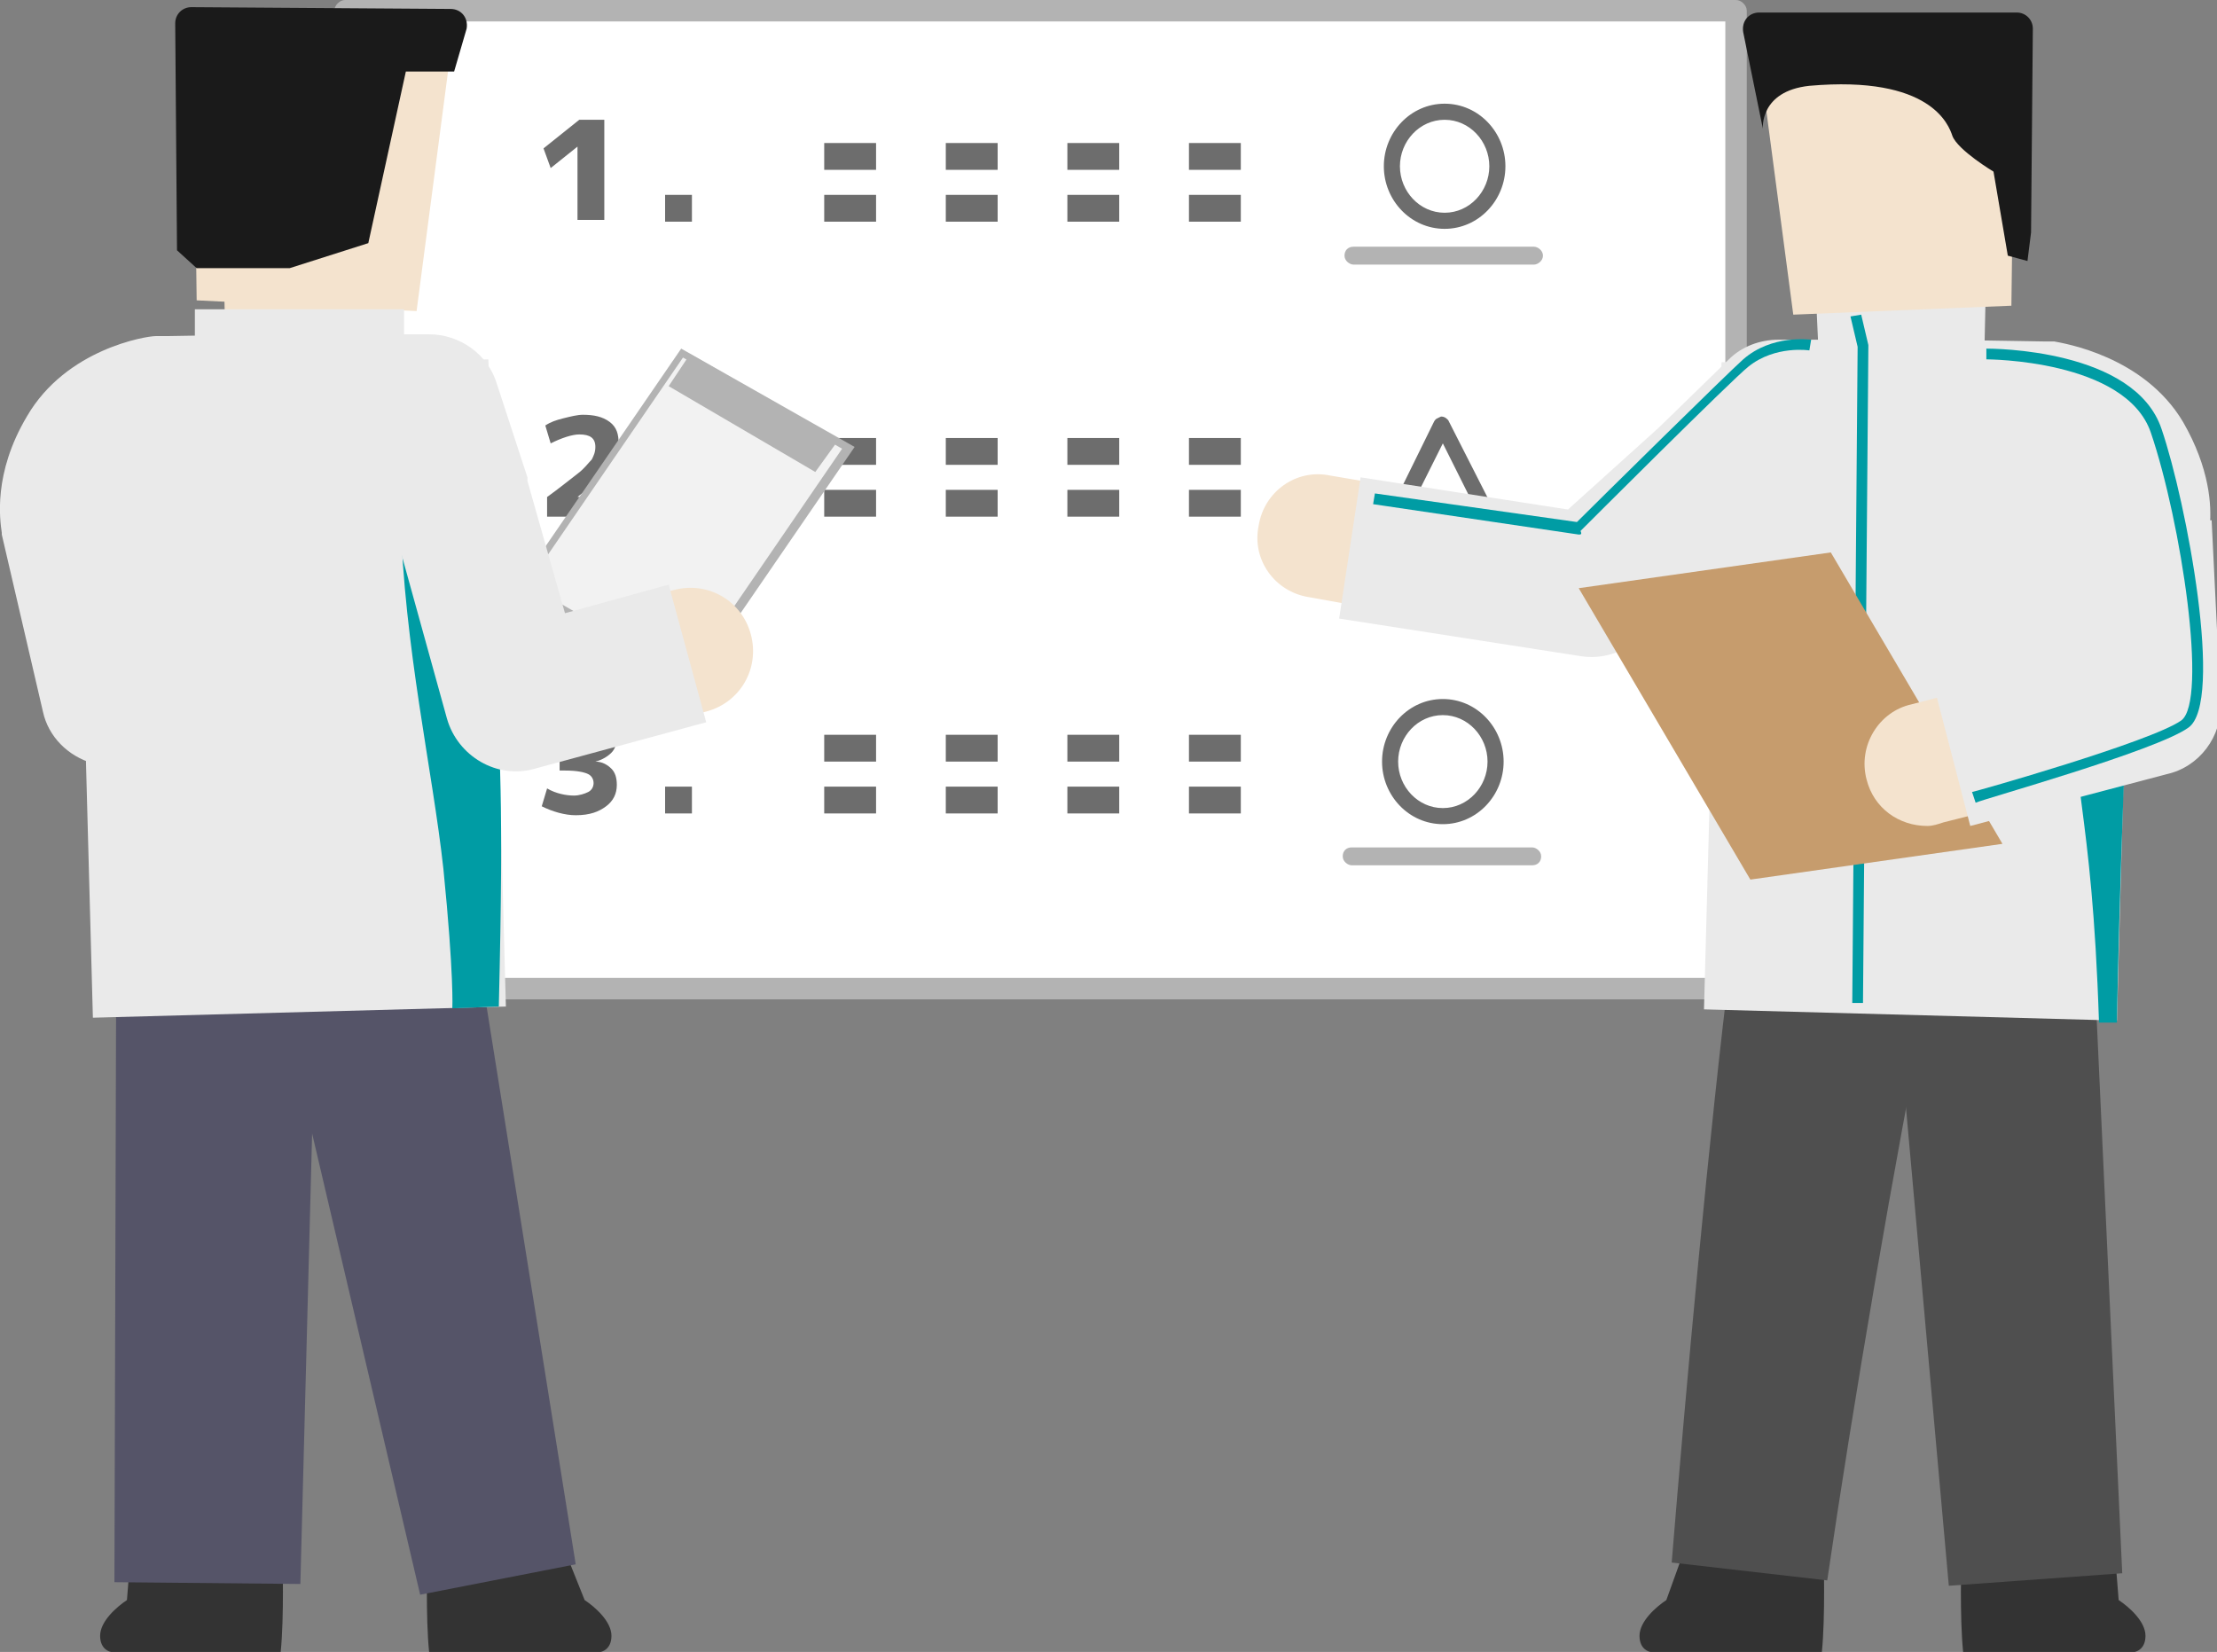 <?xml version="1.0" encoding="utf-8"?>
<!-- Generator: Adobe Illustrator 27.2.0, SVG Export Plug-In . SVG Version: 6.00 Build 0)  -->
<svg version="1.1" id="レイヤー_1" xmlns="http://www.w3.org/2000/svg" xmlns:xlink="http://www.w3.org/1999/xlink" x="0px"
	 y="0px" width="124px" height="92.4px" viewBox="0 0 124 92.4" style="enable-background:new 0 0 124 92.4;" xml:space="preserve">
<rect x="0" y="0" width="124" height="92.4" fill="#808080" stroke="none"/>
<style type="text/css">
	.st0{fill:#FFFFFF;}
	.st1{fill:#B3B3B3;}
	.st2{fill:#6D6D6D;}
	.st3{fill:#333333;}
	.st4{fill:#4F4F4F;}
	.st5{fill:#EAEAEA;}
	.st6{fill:#009CA4;}
	.st7{fill:#F4E3CE;}
	.st8{fill:#C69C6D;}
	.st9{fill:#1A1A1A;}
	.st10{fill:#F2F2F2;}
	.st11{fill:#555468;}
</style>
<g>
	<g>
		<g>
			<rect x="19.3" y="0.6" class="st0" width="77.8" height="54.7"/>
			<path class="st1" d="M97.1,55.9H19.3c-0.3,0-0.6-0.3-0.6-0.6V0.6C18.7,0.3,19,0,19.3,0h77.8c0.3,0,0.6,0.3,0.6,0.6v54.7
				C97.7,55.7,97.4,55.9,97.1,55.9z M19.9,54.7h76.6V1.2H19.9V54.7z"/>
		</g>
		<g>
			<line class="st0" x1="75.7" y1="14.3" x2="85.8" y2="14.3"/>
			<path class="st1" d="M85.8,14.8H75.7c-0.2,0-0.5-0.2-0.5-0.5s0.2-0.5,0.5-0.5h10.1c0.2,0,0.5,0.2,0.5,0.5S86,14.8,85.8,14.8z"/>
		</g>
		<g>
			<path class="st2" d="M80.8,12.8c-1.9,0-3.4-1.6-3.4-3.5s1.5-3.5,3.4-3.5s3.4,1.6,3.4,3.5S82.7,12.8,80.8,12.8z M80.8,6.7
				c-1.4,0-2.5,1.2-2.5,2.6s1.1,2.6,2.5,2.6s2.5-1.2,2.5-2.6S82.2,6.7,80.8,6.7z"/>
		</g>
		<g>
			<line class="st0" x1="75.6" y1="31.6" x2="85.7" y2="31.6"/>
			<path class="st1" d="M85.7,32.1H75.6c-0.2,0-0.5-0.2-0.5-0.5s0.2-0.5,0.5-0.5h10.1c0.2,0,0.5,0.2,0.5,0.5S86,32.1,85.7,32.1z"/>
		</g>
		<g>
			<path class="st2" d="M83.6,30.1h-5.9c-0.2,0-0.3-0.1-0.4-0.2s-0.1-0.3,0-0.4l2.9-5.9c0.1-0.2,0.2-0.2,0.4-0.3c0,0,0,0,0,0
				c0.2,0,0.3,0.1,0.4,0.2l3,5.9c0.1,0.1,0.1,0.3,0,0.4S83.8,30.1,83.6,30.1z M78.5,29.2h4.4l-2.2-4.4L78.5,29.2z"/>
		</g>
		<g>
			<line class="st0" x1="75.6" y1="47.9" x2="85.7" y2="47.9"/>
			<path class="st1" d="M85.7,48.4H75.6c-0.2,0-0.5-0.2-0.5-0.5s0.2-0.5,0.5-0.5h10.1c0.2,0,0.5,0.2,0.5,0.5S86,48.4,85.7,48.4z"/>
		</g>
		<g>
			<path class="st2" d="M80.7,46.1c-1.9,0-3.4-1.6-3.4-3.5s1.5-3.5,3.4-3.5s3.4,1.6,3.4,3.5S82.6,46.1,80.7,46.1z M80.7,40
				c-1.4,0-2.5,1.2-2.5,2.6s1.1,2.6,2.5,2.6s2.5-1.2,2.5-2.6S82.1,40,80.7,40z"/>
		</g>
		<g>
			<path class="st2" d="M32.3,12.4V8.2h0l-1.5,1.2l-0.4-1.1l2-1.6h1.4v5.6H32.3z"/>
			<path class="st2" d="M37.2,12.4v-1.5h1.5v1.5H37.2z"/>
			<path class="st2" d="M46.1,9.5V8H49v1.5H46.1z M46.1,12.4v-1.5H49v1.5H46.1z"/>
			<path class="st2" d="M52.9,9.5V8h2.9v1.5H52.9z M52.9,12.4v-1.5h2.9v1.5H52.9z"/>
			<path class="st2" d="M59.7,9.5V8h2.9v1.5H59.7z M59.7,12.4v-1.5h2.9v1.5H59.7z"/>
			<path class="st2" d="M66.5,9.5V8h2.9v1.5H66.5z M66.5,12.4v-1.5h2.9v1.5H66.5z"/>
			<path class="st2" d="M30.5,23.8c0.3-0.2,0.6-0.3,1-0.4c0.4-0.1,0.8-0.2,1.1-0.2c0.6,0,1.1,0.1,1.5,0.4c0.4,0.3,0.5,0.7,0.5,1.2
				c0,0.5-0.2,0.9-0.5,1.3c-0.3,0.4-0.9,1-1.8,1.7v0h2.3v1.1h-4v-1.1c0.7-0.5,1.3-1,1.7-1.3c0.4-0.3,0.6-0.6,0.8-0.8
				c0.1-0.2,0.2-0.4,0.2-0.7c0-0.5-0.3-0.7-0.9-0.7c-0.4,0-1,0.2-1.6,0.5L30.5,23.8z"/>
			<path class="st2" d="M37.2,28.9v-1.5h1.5v1.5H37.2z"/>
			<path class="st2" d="M46.1,26v-1.5H49V26H46.1z M46.1,28.9v-1.5H49v1.5H46.1z"/>
			<path class="st2" d="M52.9,26v-1.5h2.9V26H52.9z M52.9,28.9v-1.5h2.9v1.5H52.9z"/>
			<path class="st2" d="M59.7,26v-1.5h2.9V26H59.7z M59.7,28.9v-1.5h2.9v1.5H59.7z"/>
			<path class="st2" d="M66.5,26v-1.5h2.9V26H66.5z M66.5,28.9v-1.5h2.9v1.5H66.5z"/>
			<path class="st2" d="M32.5,39.8c0.6,0,1.1,0.1,1.5,0.4c0.4,0.3,0.5,0.6,0.5,1c0,0.4-0.1,0.7-0.3,0.9c-0.2,0.2-0.5,0.4-0.9,0.5v0
				c0.4,0,0.7,0.2,0.9,0.4c0.2,0.2,0.3,0.5,0.3,0.9c0,0.5-0.2,0.9-0.6,1.2c-0.4,0.3-0.9,0.5-1.7,0.5c-0.6,0-1.3-0.2-1.9-0.5l0.3-1
				c0.5,0.3,1.1,0.4,1.5,0.4c0.3,0,0.6-0.1,0.8-0.2c0.2-0.1,0.3-0.3,0.3-0.5c0-0.2-0.1-0.4-0.3-0.5s-0.6-0.2-1.3-0.2h-0.3v-1h0.3
				c0.6,0,0.9-0.1,1.2-0.2c0.2-0.1,0.4-0.3,0.4-0.5c0-0.2-0.1-0.3-0.2-0.4c-0.2-0.1-0.4-0.1-0.8-0.1c-0.4,0-0.9,0.1-1.4,0.4l-0.3-1
				C31.2,40,31.9,39.8,32.5,39.8z"/>
			<path class="st2" d="M37.2,45.5V44h1.5v1.5H37.2z"/>
			<path class="st2" d="M46.1,42.6v-1.5H49v1.5H46.1z M46.1,45.5V44H49v1.5H46.1z"/>
			<path class="st2" d="M52.9,42.6v-1.5h2.9v1.5H52.9z M52.9,45.5V44h2.9v1.5H52.9z"/>
			<path class="st2" d="M59.7,42.6v-1.5h2.9v1.5H59.7z M59.7,45.5V44h2.9v1.5H59.7z"/>
			<path class="st2" d="M66.5,42.6v-1.5h2.9v1.5H66.5z M66.5,45.5V44h2.9v1.5H66.5z"/>
		</g>
	</g>
	<g>
		<g>
			<path class="st3" d="M109.7,87.2c0,0-0.1,3.2,0.1,5.2h9.6c0,0,0.6-0.1,0.6-0.9s-0.9-1.6-1.5-2l-0.2-2.5L109.7,87.2z"/>
		</g>
		<g>
			<path class="st3" d="M102,87.2c0,0,0.1,3.2-0.1,5.2h-9.6c0,0-0.6-0.1-0.6-0.9s0.9-1.6,1.5-2l0.9-2.5L102,87.2z"/>
		</g>
		<g>
			<path class="st4" d="M107.9,55.3c-1.9,9.4-4.3,23.5-5.7,33.1c0,0-8.7-1-8.7-1c0.8-9.8,2.1-24.1,3.3-33.7
				C96.8,53.7,107.9,55.3,107.9,55.3L107.9,55.3z"/>
		</g>
		<g>
			<polygon class="st4" points="109,88.7 105.9,54.1 117.1,53.3 118.7,88 109,88.7 			"/>
		</g>
		<g>
			
				<rect x="89.3" y="27.2" transform="matrix(2.710610e-02 -1 1 2.710610e-02 65.686 145.021)" class="st5" width="36.2" height="23.1"/>
		</g>
		<g>
			<path class="st6" d="M119.4,32l-2.3-4.9c0,0-0.8,3.5-1.1,10.1c-0.3,6.7,1,7.6,1.4,20l1,0C118.4,57.2,118.7,41.5,119.4,32z"/>
		</g>
		<g>
			<path class="st7" d="M120.2,43c-1.8,0-3.3-1.4-3.5-3.2l-0.9-10.3l-0.4-2.1l-1.1-1l-6.1-0.1l-7.2,0l-2.8,3
				c-0.1,0.1-0.2,0.2-0.3,0.3l-6.8,5.7c-0.8,0.7-1.8,0.9-2.9,0.8l-15-2.7c-1.9-0.3-3.2-2.1-2.8-4c0.3-1.9,2.1-3.2,4-2.8L88,28.9
				l5.4-4.5l3.7-3.9c0.7-0.7,1.6-1.1,2.5-1.1c0,0,0,0,0,0l8.8,0l7.4,0.1c0.8,0,1.6,0.3,2.2,0.9l2.9,2.6c0.6,0.5,1,1.2,1.1,1.9
				l0.7,3.5c0,0.1,0,0.3,0.1,0.4l0.9,10.5c0.2,1.9-1.3,3.6-3.2,3.8C120.4,43,120.3,43,120.2,43z"/>
		</g>
		<g>
			<path class="st5" d="M116.1,39.7l-0.5-10.2c0-0.5-0.1-0.5,0-0.8c0-0.2-0.1-0.6-0.4-1.1c-0.1-0.2-0.7-0.5-1.2-0.6l-5.7-0.1l-7.1,0
				l-2.8,2.7c0,0-0.1,0.1-0.1,0.1l-6.6,6c-0.9,0.8-2.1,1.2-3.3,1l-13.5-2.1l1.2-7.9l11.6,1.8l5.1-4.6l3.9-3.8
				c0.7-0.7,1.7-1.1,2.8-1.1c0,0,0,0,0,0l8.8,0l6.1,0.1c0.2,0,0.3,0,0.5,0c0.5,0.1,5,0.8,7.2,4.5c1.5,2.6,1.6,4.7,1.5,5.8l0.5,9.9
				L116.1,39.7z M115.7,28.5L115.7,28.5L115.7,28.5z"/>
		</g>
		<g>
			<polygon class="st5" points="101.5,15 101.7,19.4 111,19.2 111.1,14.7 			"/>
		</g>
		<g>
			<path class="st6" d="M104.2,56.1l-0.6,0l0.3-36.7l-0.4-1.7l0.6-0.1l0.4,1.7c0,0,0,0,0,0.1L104.2,56.1z"/>
		</g>
		<g>
			<polygon class="st8" points="112,47.2 97.9,49.2 88.3,32.9 102.4,30.9 			"/>
		</g>
		<g>
			<path class="st7" d="M107.8,46.2c-1.6,0-3-1-3.4-2.6c-0.5-1.9,0.7-3.8,2.5-4.2l12.4-3.2c1.9-0.5,3.8,0.7,4.2,2.5
				c0.5,1.9-0.7,3.8-2.5,4.2L108.7,46C108.4,46.1,108.1,46.2,107.8,46.2z"/>
		</g>
		<g>
			<path class="st5" d="M110.2,46.2l-2-7.7l7.8-2l-0.3-7l8-0.4l0.5,10.2c0.1,1.9-1.2,3.6-3,4L110.2,46.2z"/>
		</g>
		<g>
			<path class="st6" d="M110.5,44.9l-0.2-0.6c0.1,0,10-2.8,11.7-4c1.5-1.1,0-11.1-1.7-16.1c-1.4-4.1-9.2-4.1-9.2-4.1l0-0.6
				c0.3,0,8.3,0,9.8,4.5c1.4,4.1,3.5,15.3,1.5,16.7C120.6,42,110.9,44.7,110.5,44.9z"/>
		</g>
		<g>
			<path class="st6" d="M88.3,29.9C88.3,29.9,88.3,29.9,88.3,29.9l-11.5-1.7l0.1-0.6l11.3,1.6c1-1,8.5-8.4,9.3-9.1
				c1.6-1.4,3.7-1.1,3.8-1.1l-0.1,0.6c0,0-1.9-0.3-3.4,0.9c-0.9,0.7-9.3,9.1-9.4,9.2C88.5,29.9,88.4,29.9,88.3,29.9z"/>
		</g>
		<g>
			<polygon class="st7" points="98.2,1.7 100.3,17.6 112.5,17.1 112.7,1.5 			"/>
		</g>
		<g>
			<path class="st9" d="M98.6,7.2c0,0-0.2-2.1,2.6-2.4c6.8-0.6,7.8,2.2,8,2.8c0.3,0.8,2.3,2,2.3,2l0.8,4.7l1.1,0.3l0.2-1.6l0.1-11.4
				c0-0.5-0.4-0.9-0.9-0.9L98.4,0.7c-0.6,0-1,0.5-0.9,1.1L98.6,7.2z"/>
		</g>
	</g>
	<g>
		<g>
			<g>
				<polygon class="st1" points="38.4,38.7 28.7,33.2 38.1,19.5 47.8,25 				"/>
			</g>
			<g>
				<polygon class="st10" points="38.4,37.8 29.5,32.7 38.2,20 47.1,25.1 				"/>
			</g>
			<g>
				<polygon class="st1" points="45.6,26.4 37.4,21.6 38.6,19.8 46.9,24.6 				"/>
			</g>
		</g>
		<g>
			<g>
				<path class="st3" d="M15.8,87.2c0,0,0.1,3.2-0.1,5.2H6.2c0,0-0.6-0.1-0.6-0.9s0.9-1.6,1.5-2L7.3,87L15.8,87.2z"/>
			</g>
			<g>
				<path class="st3" d="M23.9,87.2c0,0-0.1,3.2,0.1,5.2h9.6c0,0,0.6-0.1,0.6-0.9s-0.9-1.6-1.5-2L31.7,87L23.9,87.2z"/>
			</g>
			<g>
				<polygon class="st11" points="26.8,53.7 32.2,87.5 23.5,89.2 15.7,55.9 26.8,53.7 				"/>
			</g>
			<g>
				<polygon class="st11" points="6.4,88.5 6.5,53.9 17.7,54.1 16.8,88.6 6.4,88.5 				"/>
			</g>
			<g>
				
					<rect x="4.7" y="20.4" transform="matrix(1 -2.705508e-02 2.705508e-02 1 -1.036 0.453)" class="st5" width="23.1" height="36.2"/>
			</g>
			<g>
				<path class="st6" d="M25.1,31.7l2.7-5.3c0,0-0.1,3.4,0,10c0.1,6.8,0.4,7.5,0.1,19.9l-2.6,0.1c0,0,0.1-1.8-0.5-7.8
					c-0.6-5.5-2.2-12.4-2.4-19.8C23.1,30.1,24.4,31.5,25.1,31.7z"/>
			</g>
			<g>
				<path class="st7" d="M14.6,44.8c-0.3,0-0.6,0-1-0.1l-8.5-2.4c-1.2-0.3-2.2-1.3-2.5-2.6L0.2,29.6c-0.2-0.7-0.1-1.4,0.1-2.1
					L1.7,24c0.2-0.5,0.5-1,0.9-1.4l2.5-2.3c0.6-0.6,1.4-0.9,2.2-0.9l7.9-0.4c0.1,0,0.1,0,0.2,0l8.8,0c0,0,0,0,0,0
					c1.5,0,2.9,1,3.4,2.5l1.7,5.2c0,0,0,0.1,0,0.1l2.2,7.9l6.2-1.7c1.9-0.5,3.8,0.6,4.3,2.5c0.5,1.9-0.6,3.8-2.5,4.3l-9.6,2.6
					C27.9,43,26,41.9,25.5,40l-3.1-11.2l-0.9-2.7l-6.1,0l-6.5,0.4L8,27.3L7.4,29l1.7,7l6.5,1.8c1.9,0.5,3,2.5,2.5,4.4
					C17.6,43.8,16.1,44.8,14.6,44.8z"/>
			</g>
			<g>
				<path class="st5" d="M17.9,46.3L5.2,42.7c-1.4-0.4-2.5-1.5-2.8-2.9l-2.3-9.9c0,0,0-0.1,0-0.1c-0.1-0.7-0.5-3.3,1.4-6.5
					c2.2-3.8,6.7-4.5,7.2-4.5c0.2,0,0.3,0,0.5,0l6-0.1l8.8,0c0,0,0,0,0,0c1.7,0,3.3,1.1,3.8,2.8l1.7,5.2c0,0.1,0,0.1,0,0.2l2.1,7.4
					l5.8-1.6l2.1,7.7l-9.6,2.6c-2.1,0.6-4.3-0.7-4.9-2.8l-3.1-11.2l-0.8-2.4l-5.9,0l-5.7,0.1c-0.5,0.1-1.1,0.4-1.2,0.6
					c-0.3,0.6-0.4,1-0.4,1.2l1.7,7.2l10.5,3L17.9,46.3z M7.9,28.2l0,0.1C7.9,28.3,7.9,28.2,7.9,28.2z M7.9,28.2c0.1,0.1,0-0.2,0-0.2
					c0,0,0,0,0,0L7.9,28.2z M7.9,28.2L7.9,28.2z"/>
			</g>
			<g>
				<polygon class="st7" points="22.1,14.7 21.9,19.1 12.6,18.9 12.5,14.4 				"/>
			</g>
			<g>
				<polygon class="st7" points="25.4,1.4 23.3,17.4 11,16.8 10.8,1.3 				"/>
			</g>
			<g>
				<path class="st9" d="M25.4,4l-2.7,0l-2.1,9.6L16.2,15H11L9.9,14L9.8,1.3c0-0.5,0.4-0.9,0.9-0.9l14.5,0.1c0.6,0,1,0.5,0.9,1.1
					L25.4,4z"/>
			</g>
			<g>
				<rect x="10.9" y="17.3" class="st5" width="11.7" height="2.6"/>
			</g>
		</g>
	</g>
</g>
</svg>
